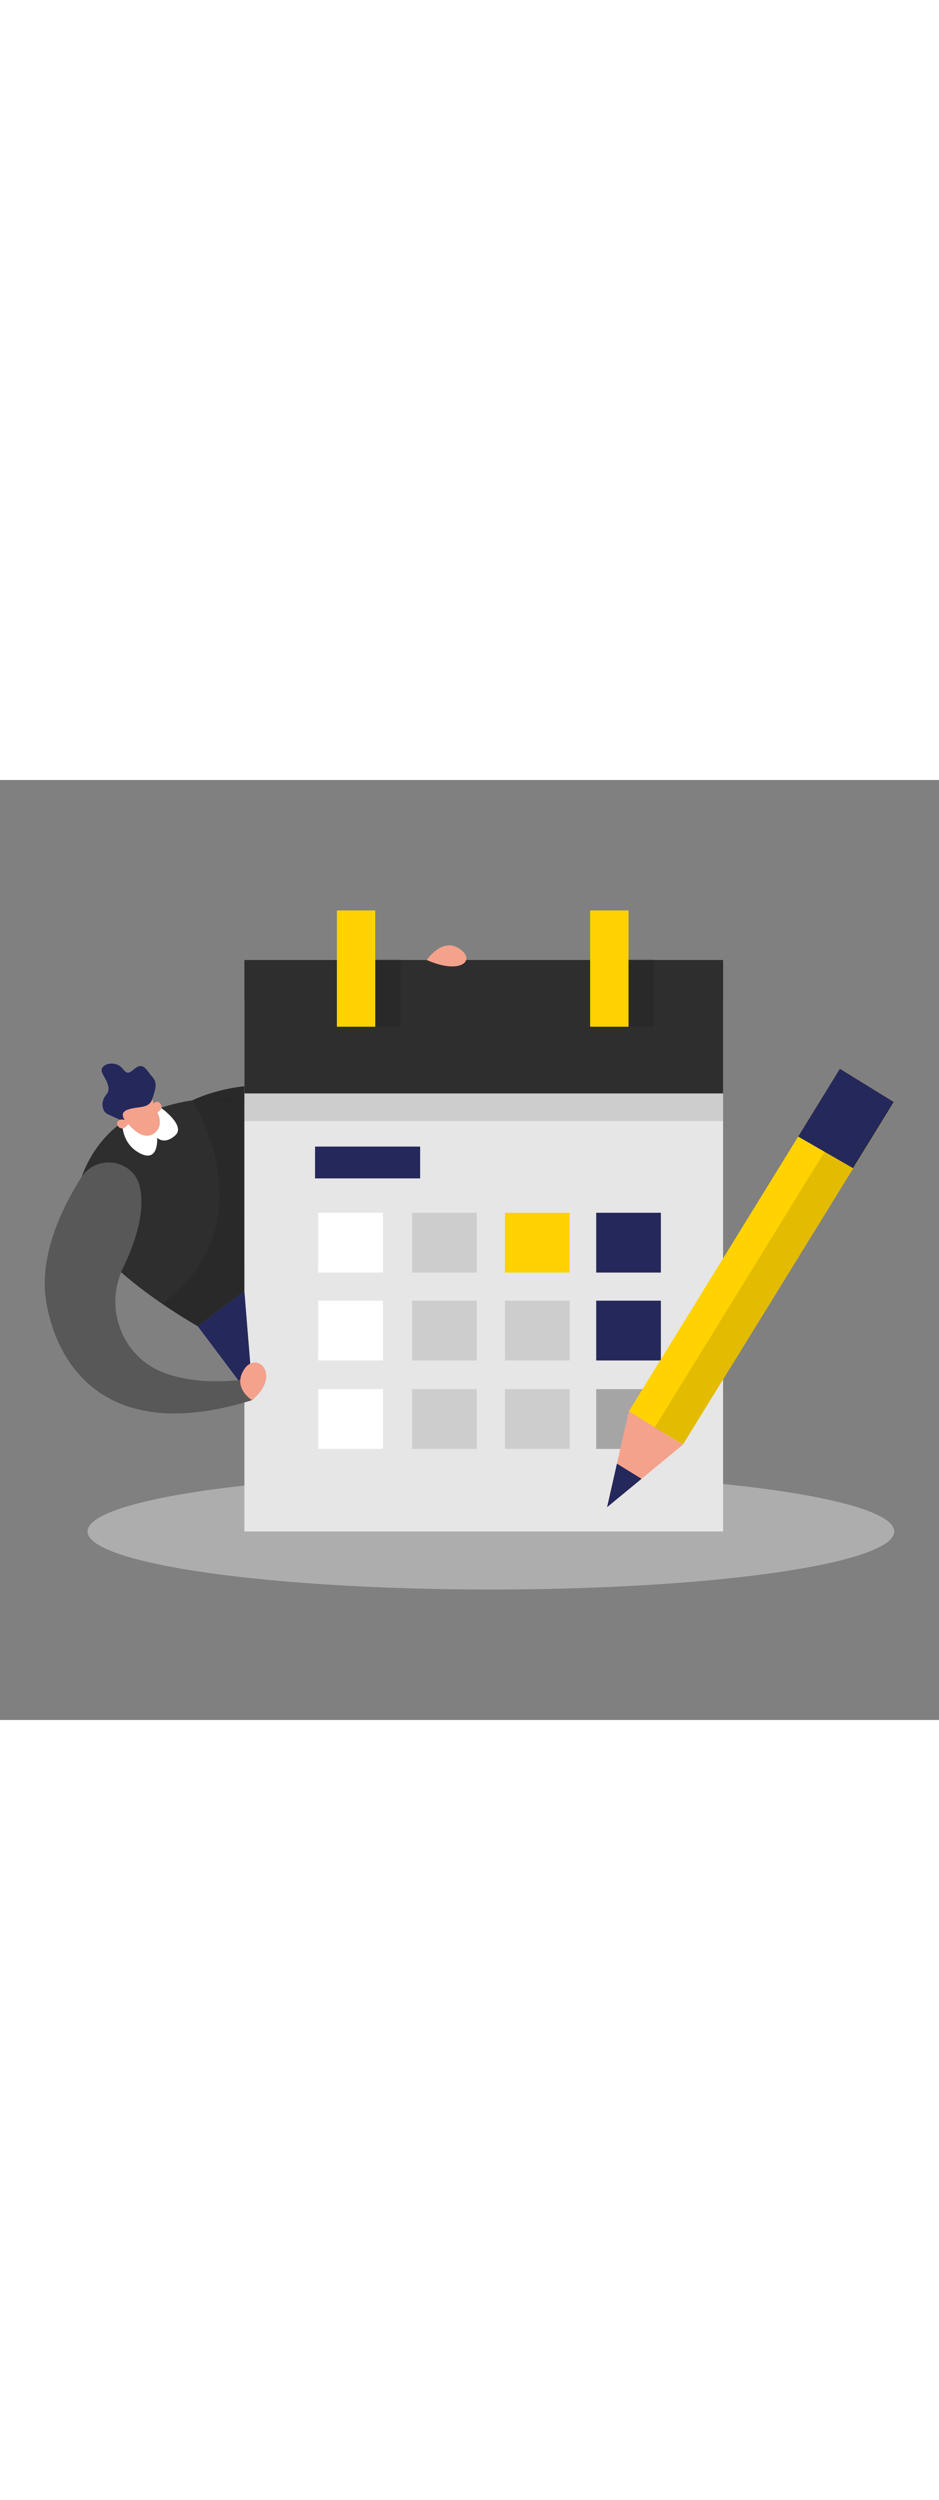 <svg id="_0015_calendar" xmlns="http://www.w3.org/2000/svg" viewBox="0 0 500 500" data-imageid="calendar-31" imageName="Calendar" class="illustrations_image" style="width: 188px;"><rect x="0" y="0" width="500" height="500" fill="#808080" stroke="none"/><defs><style>.cls-1_calendar-31{opacity:.45;}.cls-1_calendar-31,.cls-2_calendar-31{fill:#e6e6e6;}.cls-3_calendar-31,.cls-4_calendar-31{fill:#fff;}.cls-5_calendar-31{fill:#f4a28c;}.cls-6_calendar-31{fill:#a5a5a5;}.cls-7_calendar-31{fill:#000001;opacity:.11;}.cls-4_calendar-31{opacity:.2;}.cls-8_calendar-31{fill:#24285b;}.cls-9_calendar-31{fill:#ffd200;}.cls-10_calendar-31{fill:#68e1fd;}</style></defs><ellipse id="sd_calendar-31" class="cls-1_calendar-31" cx="261.39" cy="399.73" rx="214.78" ry="30.88"/><g id="calendar_person_calendar-31"><path class="cls-10_calendar-31 targetColor" d="m102.42,170.41s29.81-15.23,63.47-3.68c33.66,11.55-31.73,30.67-31.73,30.67l-31.73-26.99Z" style="fill: rgb(46, 46, 47);"/><path class="cls-7_calendar-31" d="m102.42,170.41s29.81-15.23,63.47-3.68c33.66,11.55-31.73,30.67-31.73,30.67l-31.73-26.99Z"/><path class="cls-10_calendar-31 targetColor" d="m66.08,181.45s-20.41,11.74-25.51,40.81,64.77,68.34,64.77,68.34l43.35-32.56s25.78-113.55-64.88-83.08l-17.72,6.49Z" style="fill: rgb(46, 46, 47);"/><rect class="cls-2_calendar-31" x="130.13" y="116.35" width="254.91" height="283.37"/><rect class="cls-8_calendar-31" x="317.47" y="276.96" width="34.43" height="31.81"/><rect class="cls-6_calendar-31" x="317.47" y="324.01" width="34.43" height="31.81"/><polygon class="cls-8_calendar-31" points="105.33 290.6 134.85 329.87 130.13 271.98 105.33 290.6"/><rect class="cls-10_calendar-31 targetColor" x="130.13" y="95.75" width="254.91" height="70.98" style="fill: rgb(46, 46, 47);"/><rect class="cls-9_calendar-31" x="179.38" y="69.39" width="20.44" height="61.85"/><rect class="cls-7_calendar-31" x="199.82" y="95.28" width="13.5" height="35.96"/><rect class="cls-7_calendar-31" x="334.69" y="95.28" width="13.5" height="35.96"/><rect class="cls-9_calendar-31" x="314.24" y="69.39" width="20.44" height="61.85"/><rect class="cls-8_calendar-31" x="167.76" y="195" width="55.95" height="16.92"/><rect class="cls-3_calendar-31" x="169.44" y="230.2" width="34.43" height="31.81"/><rect class="cls-7_calendar-31" x="219.41" y="230.2" width="34.43" height="31.81"/><rect class="cls-9_calendar-31" x="268.88" y="230.2" width="34.43" height="31.81"/><rect class="cls-8_calendar-31" x="317.47" y="230.2" width="34.43" height="31.81"/><path class="cls-3_calendar-31" d="m65.14,182.05s-.86,11.15,9.34,16.5c10.2,5.35,9.21-8.25,9.21-8.25,0,0,3.73,4.01,9.63-1.26s-7.97-14.95-7.97-14.95l-20.2,7.96Z"/><rect class="cls-3_calendar-31" x="169.44" y="276.96" width="34.43" height="31.81"/><rect class="cls-7_calendar-31" x="219.41" y="276.96" width="34.43" height="31.81"/><rect class="cls-7_calendar-31" x="268.88" y="276.96" width="34.43" height="31.81"/><rect class="cls-3_calendar-31" x="169.44" y="324.01" width="34.43" height="31.81"/><rect class="cls-7_calendar-31" x="219.41" y="324.01" width="34.43" height="31.81"/><rect class="cls-7_calendar-31" x="268.88" y="324.01" width="34.43" height="31.81"/><path class="cls-5_calendar-31" d="m81.05,169.74c.79,2.32,1.64,4.62,2.69,6.84,1.44,3.04,2.76,7.98-1.51,11.27-6.59,5.08-14.43-5.43-14.43-5.43,0,0-10.12-8.43-3-13.96,6.41-4.97,12.61-9.36,16.25,1.28Z"/><path class="cls-8_calendar-31" d="m56.75,167.17c-1.33,1.59-2.23,3.51-2.17,5.58.05,1.94.7,4.03,2.91,5.08,4.78,2.25,10.31,4.59,10.31,4.59,0,0-5.43-4.87,0-6.98s11.51-.29,13.25-5.7c1.74-5.41,3.04-8.5,0-11.87-3.04-3.37-4.72-8.43-9.78-3.94-5.06,4.5-4.52-.95-9-2.58-4.49-1.63-9.76.9-7.69,4.83,1.82,3.44,4.84,7.82,2.18,10.99Z"/><path class="cls-10_calendar-31 targetColor" d="m74.46,216.43c-3.35-14.69-23.15-17.68-31.22-4.96-10.12,15.96-22.99,42.14-18.49,66.9,7.14,39.27,37.8,73.95,109.42,51.51v-11.73s-25.23,5.4-47.12-2.92c-22.09-8.4-31.82-34.39-21.54-55.66,5.95-12.32,12.08-29.42,8.95-43.13Z" style="fill: rgb(46, 46, 47);"/><path class="cls-4_calendar-31" d="m74.46,216.43c-3.35-14.69-23.15-17.68-31.22-4.96-10.12,15.96-22.99,42.14-18.49,66.9,7.14,39.27,37.8,73.95,109.42,51.51v-11.73s-25.23,5.4-47.12-2.92c-22.09-8.4-31.82-34.39-21.54-55.66,5.95-12.32,12.08-29.42,8.95-43.13Z"/><path class="cls-5_calendar-31" d="m134.18,329.87s-10.75-6.63-4.05-16.57c6.7-9.94,20.15,3.31,4.05,16.57Z"/><rect class="cls-7_calendar-31" x="130.13" y="166.73" width="254.91" height="14.72"/><path class="cls-5_calendar-31" d="m68.49,182.64s-2.21-3.28-5.18-1.57,1.58,7.63,5.18,1.57Z"/><path class="cls-5_calendar-31" d="m82.67,177.22s-2.79-2.81-.54-5.39,7.18,3.03.54,5.39Z"/><path class="cls-5_calendar-31" d="m227.22,95.75s8.16-12.16,17.34-6.08c9.18,6.08,1.02,14.2-17.34,6.08Z"/><path class="cls-7_calendar-31" d="m102.42,170.41s41.61,65.36-16.09,108.2l19,11.99,24.79-18.63-.34-97.78s-6.21-7.05-27.37-3.78Z"/></g><g id="pencil_calendar-31"><rect class="cls-9_calendar-31" x="388.52" y="146.53" width="33.81" height="214.13" transform="translate(617.35 682.27) rotate(-148.33)"/><polygon class="cls-5_calendar-31" points="363.6 353.6 323.26 386.81 334.83 335.85 363.6 353.6"/><polygon class="cls-8_calendar-31" points="341.59 371.71 328.51 363.65 323.26 386.81 341.59 371.71"/><rect class="cls-7_calendar-31" x="403.55" y="150.77" width="17.49" height="214.13" transform="translate(627.86 693.73) rotate(-148.33)"/><polygon class="cls-8_calendar-31" points="425 189.66 454.25 206.49 475.95 171.3 447.24 153.59 425 189.66"/></g></svg>